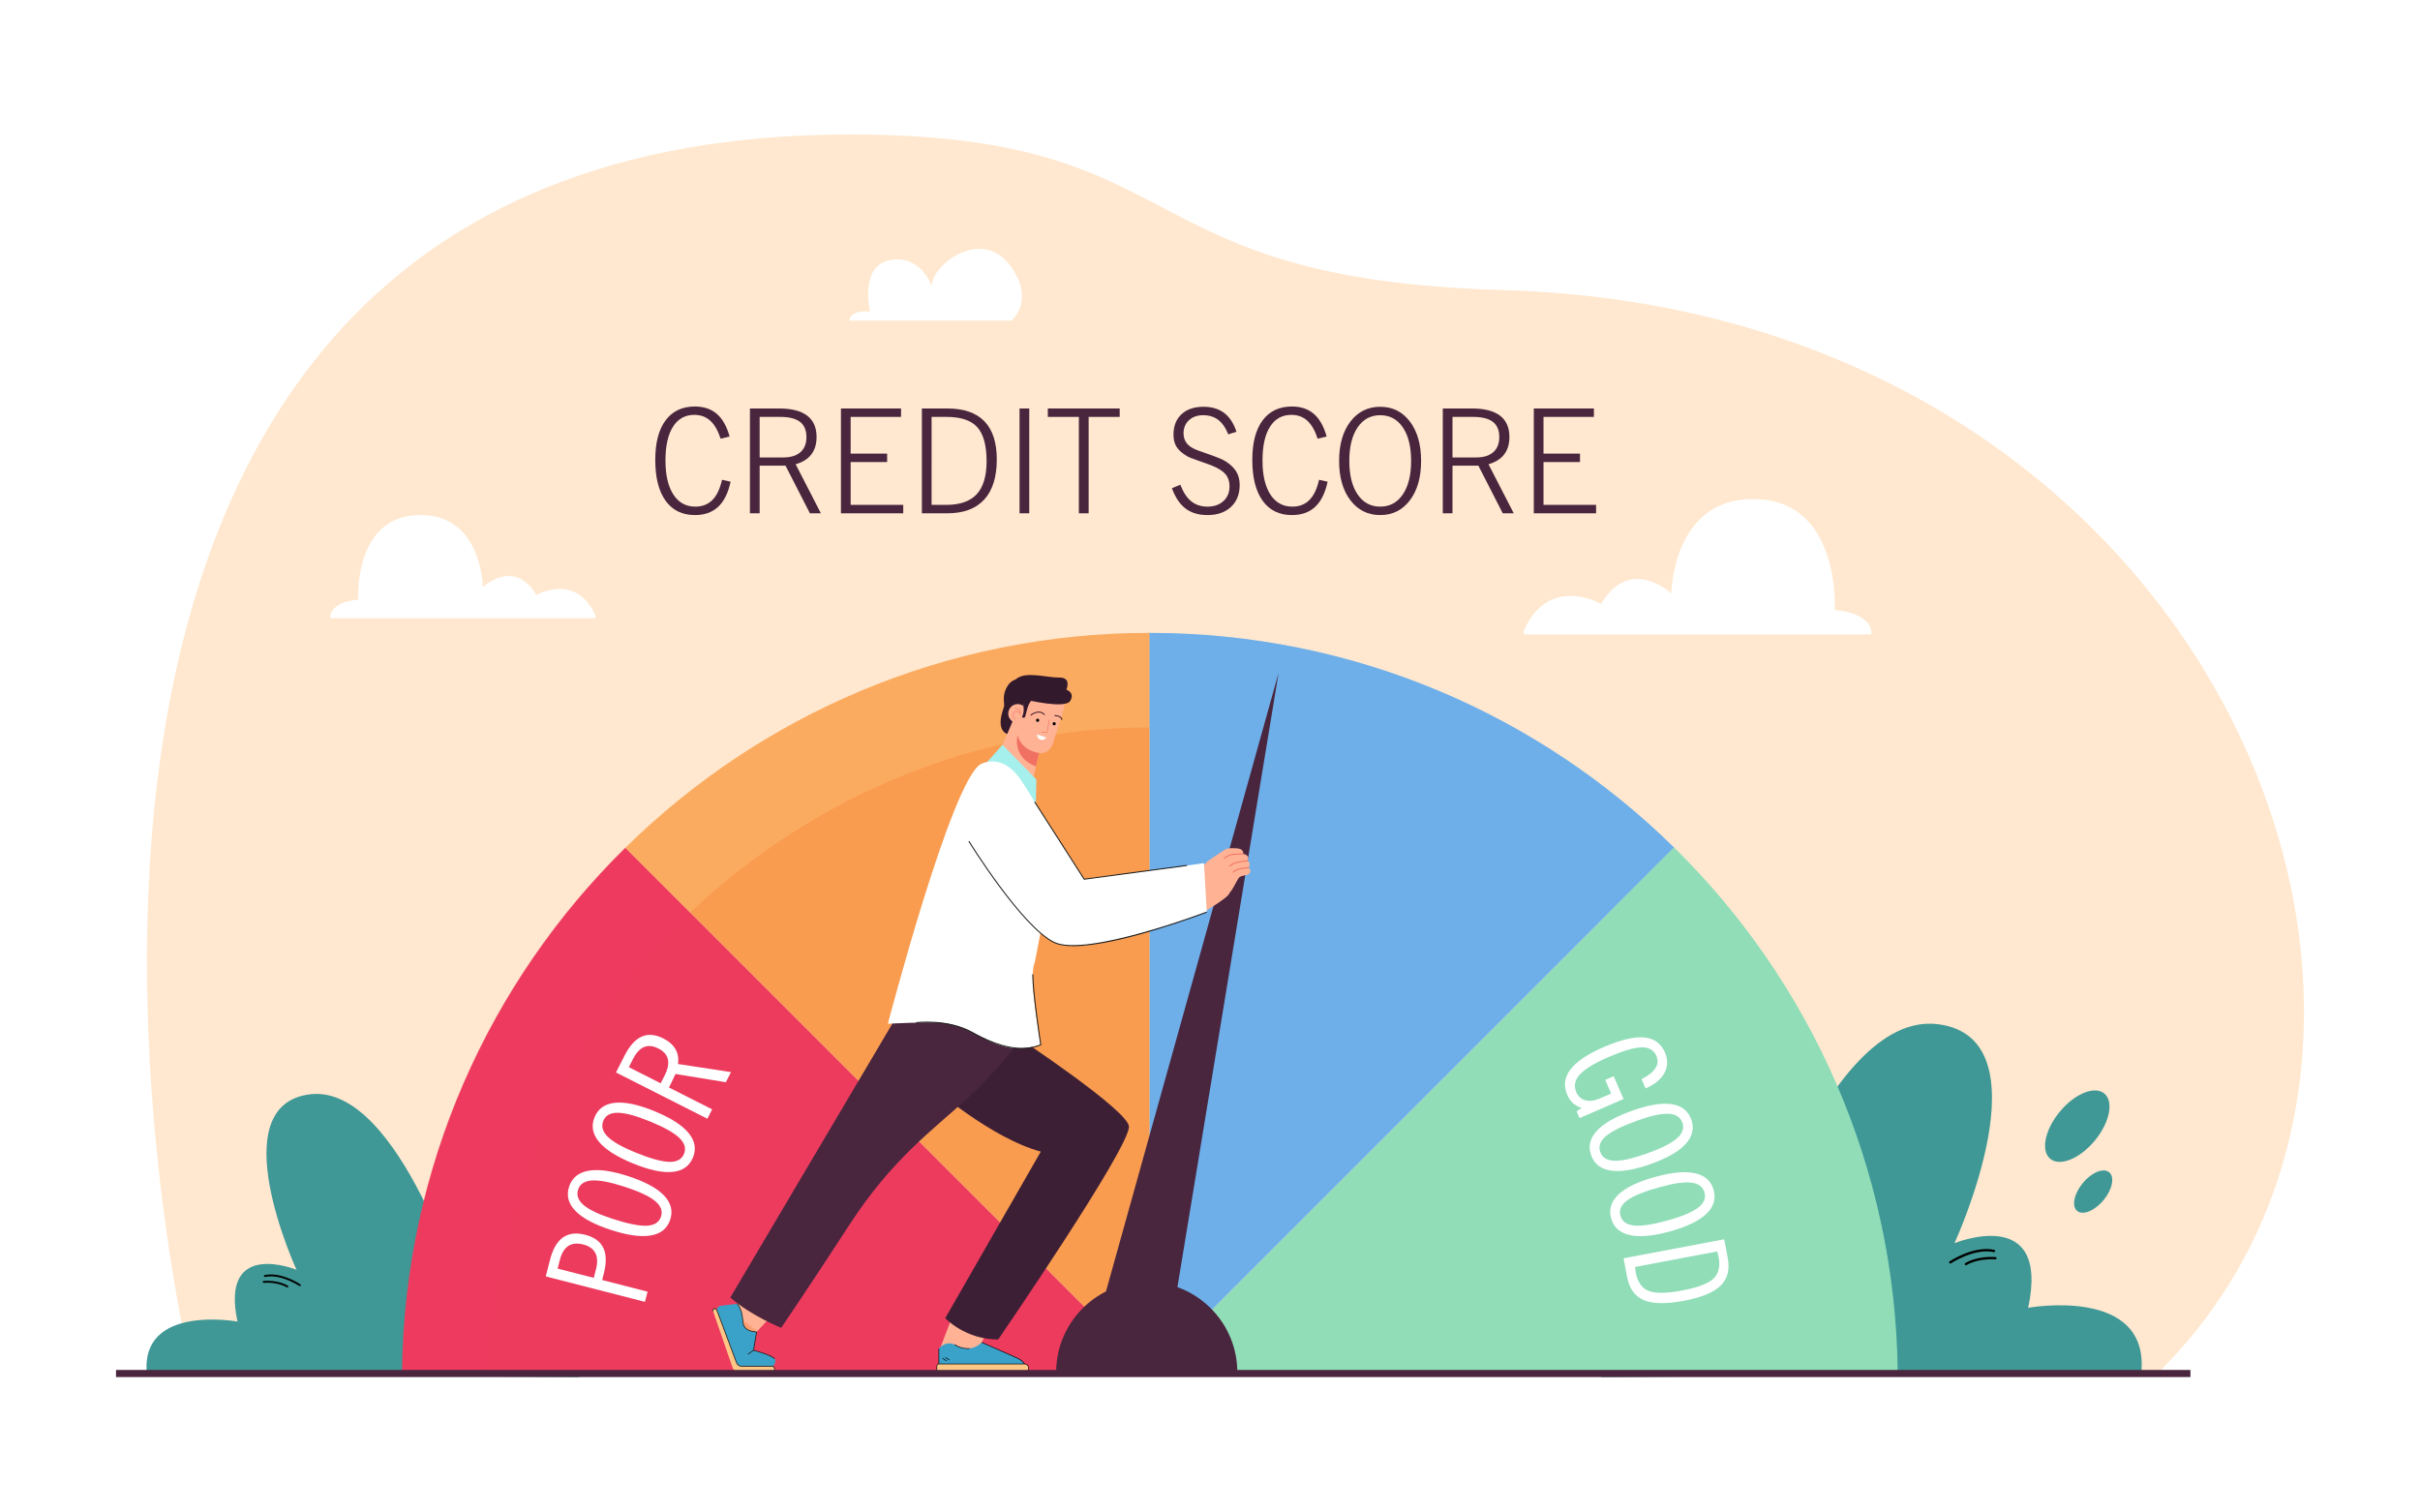 <?xml version="1.0" encoding="utf-8"?>
<!-- Generator: Adobe Illustrator 27.5.0, SVG Export Plug-In . SVG Version: 6.00 Build 0)  -->
<svg version="1.1" id="Layer_1" xmlns="http://www.w3.org/2000/svg" xmlns:xlink="http://www.w3.org/1999/xlink" x="0px" y="0px"
	 viewBox="0 0 3202 2000" style="enable-background:new 0 0 3202 2000;" xml:space="preserve">
<rect style="fill:#FFFFFF;" width="3202" height="2000"/>
<g>
	<g>
		<g>
			<g>
				<path style="fill:#FFE8CF;" d="M1988.62,383.822c-507.159-14.47-401.544-205.433-862.5-205.886
					C-144.182,176.687,253.33,1812.657,253.33,1812.657l2602.223,3.408C3311.373,1367.985,2934.489,410.793,1988.62,383.822z"/>
			</g>
		</g>
	</g>
	<g>
		<g>
			<g>
				<g>
					<g>
						<path style="fill:#3F9896;" d="M2118.548,1822.065c6.678-5.343,116.206-217.21,188.334-117.032
							c0,0,108.192-367.318,256.454-349.953s22.707,289.847,22.707,289.847s126.892-52.092,97.506,85.485
							c0,0,161.62-29.385,149.598,86.82L2118.548,1822.065z"/>
					</g>
				</g>
			</g>
			<g>
				<g>
					<g>
						
							<ellipse transform="matrix(0.638 -0.77 0.77 0.638 -152.995 2655.692)" style="fill:#3F9896;" cx="2748.842" cy="1490.615" rx="56.099" ry="30.053"/>
					</g>
				</g>
			</g>
			<g>
				<g>
					<g>
						<path style="fill:#3F9896;" d="M2755.87,1565.305c-11.705,14.121-15.061,30.651-7.496,36.922
							c7.565,6.27,23.186-0.094,34.891-14.215c11.705-14.121,15.061-30.651,7.496-36.922
							C2783.196,1544.82,2767.575,1551.184,2755.87,1565.305z"/>
					</g>
				</g>
			</g>
		</g>
		<g>
			<g>
				<g>
					<g>
						<path d="M2580.172,1671.788c-0.379-0.082-0.728-0.306-0.961-0.654c-0.476-0.713-0.285-1.676,0.427-2.151
							c1.296-0.867,32.05-21.147,59.043-15.291c0.006,0.001,0.009,0.002,0.016,0.003c0.837,0.182,1.368,1.008,1.186,1.845
							c-0.182,0.837-1.008,1.368-1.845,1.187c-0.003-0.002-0.009-0.002-0.015-0.003c-25.696-5.575-56.355,14.633-56.661,14.839
							C2580.999,1671.805,2580.569,1671.874,2580.172,1671.788z"/>
					</g>
				</g>
			</g>
			<g>
				<g>
					<g>
						<path d="M2600.842,1674.106c-0.382-0.083-0.732-0.309-0.965-0.66c-0.472-0.714-0.277-1.677,0.438-2.15
							c0.593-0.392,14.797-9.588,40.019-8.019c0.861,0.057,1.505,0.79,1.452,1.645c-0.053,0.856-0.79,1.506-1.645,1.453
							c-24.193-1.505-37.977,7.419-38.113,7.509C2601.664,1674.125,2601.237,1674.192,2600.842,1674.106z"/>
					</g>
				</g>
			</g>
		</g>
		<g>
			<g>
				<g>
					<path d="M2215.671,1734.099c-0.388,0-0.777-0.144-1.078-0.435c-0.616-0.595-0.633-1.578-0.038-2.194
						c1.083-1.122,26.839-27.461,54.459-27.461c0.893,0.018,1.568,0.688,1.568,1.552c0,0.856-0.695,1.551-1.551,1.551
						c-0.001-0.001-0.01,0-0.016,0c-26.318,0-51.971,26.248-52.227,26.513C2216.483,1733.94,2216.077,1734.099,2215.671,1734.099z"
						/>
				</g>
			</g>
		</g>
		<g>
			<g>
				<g>
					<path d="M2236.363,1731.98c-0.391,0-0.782-0.146-1.084-0.441c-0.612-0.598-0.625-1.579-0.027-2.192
						c0.495-0.509,12.427-12.507,37.407-16.321c0.86-0.127,1.638,0.453,1.768,1.299c0.129,0.848-0.452,1.639-1.299,1.768
						c-23.88,3.646-35.541,15.303-35.655,15.42C2237.169,1731.825,2236.766,1731.98,2236.363,1731.98z"/>
				</g>
			</g>
		</g>
	</g>
	<g>
		<g>
			<g>
				<g>
					<g>
						<path style="fill:#3F9896;" d="M766.917,1822.065c-5.351-4.281-93.108-174.035-150.899-93.77
							c0,0-86.686-294.306-205.479-280.393c-118.793,13.913-18.194,232.234-18.194,232.234s-101.669-41.738-78.125,68.493
							c0,0-129.495-23.544-119.863,69.563L766.917,1822.065z"/>
					</g>
				</g>
			</g>
		</g>
		<g>
			<g>
				<g>
					<g>
						<path d="M397.05,1701.658c0.304-0.066,0.584-0.245,0.77-0.524c0.381-0.571,0.228-1.343-0.343-1.724
							c-1.038-0.694-25.68-16.943-47.307-12.251c-0.005,0.001-0.007,0.001-0.013,0.003c-0.671,0.146-1.096,0.808-0.95,1.479
							c0.146,0.671,0.808,1.096,1.478,0.951c0.002-0.001,0.007-0.001,0.012-0.002c20.588-4.467,45.154,11.724,45.399,11.889
							C396.388,1701.672,396.732,1701.728,397.05,1701.658z"/>
					</g>
				</g>
			</g>
			<g>
				<g>
					<g>
						<path d="M380.489,1703.516c0.306-0.067,0.587-0.247,0.773-0.529c0.379-0.572,0.222-1.343-0.35-1.723
							c-0.475-0.314-11.856-7.682-32.064-6.425c-0.69,0.045-1.206,0.633-1.163,1.318c0.043,0.686,0.633,1.206,1.317,1.164
							c19.385-1.206,30.429,5.944,30.538,6.016C379.83,1703.531,380.172,1703.585,380.489,1703.516z"/>
					</g>
				</g>
			</g>
		</g>
		<g>
			<g>
				<g>
					<path d="M689.099,1751.584c0.311,0,0.622-0.116,0.864-0.349c0.494-0.477,0.507-1.264,0.031-1.758
						c-0.868-0.899-21.504-22.003-43.635-22.003c-0.715,0.015-1.256,0.552-1.256,1.244c0,0.686,0.557,1.243,1.243,1.243
						c0.001-0.001,0.008,0,0.013,0c21.087,0,41.641,21.031,41.846,21.243C688.449,1751.457,688.774,1751.584,689.099,1751.584z"/>
				</g>
			</g>
		</g>
		<g>
			<g>
				<g>
					<path d="M672.52,1749.887c0.313,0,0.626-0.117,0.868-0.353c0.49-0.479,0.501-1.265,0.022-1.756
						c-0.397-0.407-9.957-10.021-29.972-13.077c-0.689-0.102-1.313,0.363-1.416,1.041c-0.104,0.679,0.363,1.313,1.041,1.417
						c19.133,2.921,28.477,12.261,28.568,12.355C671.875,1749.762,672.197,1749.887,672.52,1749.887z"/>
				</g>
			</g>
		</g>
	</g>
	<path style="fill:#90DDB8;" d="M2215.06,1121.349l-693.88,693.88v0.646h989.766
		C2507.887,1544.004,2395.218,1298.455,2215.06,1121.349z"/>
	<path style="fill:#ED3B5E;" d="M532.081,1815.874h989.113v-0.646l-693.557-693.557
		C647.671,1298.756,535.141,1544.173,532.081,1815.874z"/>
	<path style="fill:#F99C50;" d="M1521.195,1815.228V837.412c-270.19,0.176-515.049,108.598-693.557,284.26L1521.195,1815.228z"/>
	<path style="fill:#6EAFEA;" d="M1521.178,1815.228l693.88-693.88c-178.618-175.61-423.594-283.937-693.88-283.937V1815.228z"/>
	<path style="opacity:0.3;fill:#90DDB8;" d="M2214.409,1121.349l-86.466,86.466c13.314,12.507,26.291,25.426,38.909,38.733
		c141.755,149.466,220.435,347.677,248.964,569.326h94.481C2507.237,1544.004,2394.567,1298.455,2214.409,1121.349z"/>
	<path style="opacity:0.3;fill:#ED3B5E;" d="M531.432,1815.874h106.863c28.499-221.48,93.373-419.574,234.975-569.003
		c12.815-13.527,26.005-26.658,39.539-39.378l-85.821-85.821C647.021,1298.756,534.491,1544.173,531.432,1815.874z"/>
	<path style="opacity:0.3;fill:#FECC86;" d="M912.81,1207.492c162.201-152.341,374.607-244.72,607.127-244.881h0.609V837.412
		c-270.19,0.176-515.049,108.598-693.557,284.26L912.81,1207.492z"/>
	<path style="opacity:0.3;fill:#6EAFEA;" d="M1520.529,962.611c232.66,0.176,445.176,92.672,607.413,245.204l86.466-86.466
		c-178.618-175.61-423.594-283.937-693.88-283.937V962.611z"/>
	<g>
		<path style="fill:#FFFFFF;" d="M798.919,1685.163c3.636-14.179,3.414-25.523-0.67-34.031
			c-4.083-8.508-12.091-14.294-24.026-17.354c-11.933-3.06-21.752-1.848-29.456,3.638c-7.703,5.487-13.373,15.319-17.01,29.498
			l-5.636,21.978l131.247,33.658l3.455-13.47l-60.085-15.409L798.919,1685.163z M788.592,1679.398l-2.932,11.431l-47.855-12.271
			l2.931-11.432c2.273-8.863,5.975-15.011,11.107-18.45c5.132-3.437,11.746-4.119,19.839-2.044
			c7.858,2.015,13.205,5.78,16.041,11.292C790.56,1663.437,790.849,1670.595,788.592,1679.398z"/>
		<path style="fill:#FFFFFF;" d="M831.434,1556.305c-21.974-7.174-39.585-9.586-52.831-7.238
			c-13.245,2.35-21.771,9.351-25.576,21.004c-3.823,11.713-1.085,22.391,8.213,32.034c9.3,9.645,24.965,18.062,46.997,25.255
			c21.975,7.173,39.605,9.625,52.89,7.352c13.285-2.271,21.839-9.263,25.662-20.976c3.805-11.653,1.024-22.345-8.344-32.077
			C869.08,1571.93,853.409,1563.478,831.434,1556.305z M874.613,1609.762c-2.48,7.596-8.795,11.613-18.948,12.052
			c-10.152,0.44-25.461-2.682-45.93-9.363c-17.857-5.83-30.394-11.847-37.608-18.052c-7.213-6.205-9.609-13.016-7.186-20.439
			c2.423-7.421,8.589-11.423,18.5-12.006c9.91-0.581,24.375,2.231,43.392,8.439c19.134,6.246,32.485,12.515,40.057,18.803
			C874.462,1595.485,877.036,1602.341,874.613,1609.762z"/>
		<path style="fill:#FFFFFF;" d="M865.882,1470.234c-21.393-8.753-38.782-12.44-52.164-11.063
			c-13.381,1.381-22.394,7.741-27.036,19.088c-4.666,11.403-2.712,22.253,5.86,32.547c8.573,10.295,23.584,19.83,45.035,28.607
			c21.395,8.754,38.799,12.482,52.214,11.182c13.416-1.297,22.455-7.649,27.121-19.052c4.642-11.347,2.647-22.212-5.988-32.6
			C902.292,1488.559,887.277,1478.989,865.882,1470.234z M905.058,1526.693c-3.026,7.395-9.617,10.942-19.775,10.641
			c-10.157-0.301-25.198-4.528-45.126-12.681c-17.386-7.114-29.451-14.027-36.194-20.741c-6.743-6.712-8.636-13.68-5.68-20.907
			c2.956-7.225,9.397-10.768,19.324-10.628c9.926,0.141,24.148,3.998,42.663,11.574c18.629,7.622,31.489,14.846,38.583,21.668
			C905.946,1512.444,908.014,1519.468,905.058,1526.693z"/>
		<path style="fill:#FFFFFF;" d="M893.792,1388.343c-3.297-5.772-8.647-10.532-16.047-14.281c-10.664-5.4-20.255-6.207-28.771-2.419
			c-8.516,3.789-16.095,12.24-22.737,25.353l-11.16,22.037l120.876,61.219l6.283-12.406l-57.132-28.935l2.439-4.816
			c0.799-1.578,1.64-3.306,2.523-5.184c0.883-1.876,2.11-4.502,3.682-7.878l66.677,10.9l6.779-13.386l-70.156-10.713
			C898.176,1400.613,897.091,1394.116,893.792,1388.343z M879.499,1422.843l-5.332,10.528l-42.115-21.33l5.332-10.528
			c4.244-8.379,9.148-13.74,14.71-16.085c5.563-2.344,11.882-1.725,18.955,1.857c7.019,3.554,11.229,8.302,12.631,14.241
			C885.081,1407.467,883.687,1414.573,879.499,1422.843z"/>
	</g>
	<g>
		<path style="fill:#FFFFFF;" d="M2175.106,1372.66c-13.286-1.107-31.253,3.264-53.907,13.114
			c-20.976,9.119-35.424,18.908-43.346,29.37c-7.923,10.461-9.316,21.594-4.186,33.394c2.02,4.643,4.572,8.371,7.658,11.188
			c3.084,2.813,6.886,4.902,11.403,6.264l-6.631,4.479l3.903,8.978l58.228-25.317l-13.097-30.12l-11.158,4.852l7.842,18.039
			l-14.598,6.347c-7.329,3.187-13.801,4.054-19.419,2.607c-5.615-1.45-9.667-5.026-12.146-10.73
			c-3.552-8.167-2.018-15.918,4.605-23.251c6.62-7.336,18.992-14.942,37.114-22.822c19.802-8.608,34.625-13.026,44.47-13.249
			c9.845-0.225,16.47,3.579,19.875,11.411c2.432,5.593,1.971,10.998-1.381,16.212c-3.354,5.215-9.463,10.016-18.329,14.403
			l5.361,12.333c12.138-5.276,20.469-12.157,24.994-20.643c4.524-8.485,4.719-17.481,0.586-26.99
			C2197.671,1380.39,2188.39,1373.769,2175.106,1372.66z"/>
		<path style="fill:#FFFFFF;" d="M2211.728,1460.976c-13.257-1.939-30.799,0.991-52.626,8.783
			c-21.77,7.775-37.213,16.622-46.329,26.549c-9.12,9.926-11.606,20.69-7.462,32.293c4.122,11.547,12.863,18.3,26.228,20.265
			c13.362,1.963,30.928-0.94,52.698-8.714c21.769-7.773,37.175-16.641,46.214-26.605c9.037-9.963,11.497-20.717,7.374-32.261
			C2233.683,1469.683,2224.983,1462.912,2211.728,1460.976z M2218.737,1506.316c-7.482,6.524-20.644,13.152-39.484,19.878
			c-18.956,6.768-33.352,9.98-43.187,9.641c-9.838-0.342-16.068-4.187-18.692-11.541c-2.688-7.526-0.15-14.567,7.612-21.127
			c7.761-6.559,21.779-13.458,42.056-20.699c17.689-6.318,31.287-9.229,40.789-8.736c9.503,0.494,15.565,4.415,18.191,11.769
			C2228.647,1492.852,2226.219,1499.791,2218.737,1506.316z"/>
		<path style="fill:#FFFFFF;" d="M2242.851,1552.41c-13.079-2.904-30.788-1.271-53.128,4.902
			c-22.282,6.155-38.333,13.849-48.154,23.079c-9.821,9.23-13.09,19.784-9.81,31.66c3.265,11.818,11.487,19.194,24.671,22.133
			c13.181,2.939,30.913,1.331,53.196-4.826c22.28-6.155,38.294-13.869,48.04-23.143c9.744-9.274,12.986-19.819,9.721-31.634
			C2264.106,1562.704,2255.927,1555.314,2242.851,1552.41z M2246.515,1598.143c-7.939,5.959-21.553,11.602-40.835,16.93
			c-19.4,5.36-33.993,7.507-43.778,6.447c-9.786-1.062-15.718-5.356-17.798-12.88c-2.127-7.704,0.92-14.54,9.141-20.512
			c8.221-5.972,22.707-11.827,43.462-17.561c18.106-5.002,31.881-6.908,41.322-5.72c9.44,1.188,15.199,5.544,17.278,13.07
			C2257.386,1585.443,2254.454,1592.185,2246.515,1598.143z"/>
		<path style="fill:#FFFFFF;" d="M2281.356,1639.747l-133.135,25.168l4.674,24.721c2.923,15.464,10.304,25.69,22.143,30.685
			c11.837,4.993,29.501,5.27,52.994,0.828c23.252-4.395,39.462-11.077,48.631-20.041c9.168-8.966,12.291-21.179,9.367-36.641
			L2281.356,1639.747z M2267.053,1691.89c-6.99,6.536-20.703,11.736-41.138,15.599c-20.737,3.92-35.584,4.104-44.542,0.552
			c-8.958-3.553-14.628-11.62-17.006-24.206c-0.147-0.779-0.288-1.684-0.421-2.713c-0.133-1.032-0.306-2.613-0.523-4.743
			l108.684-20.547c0.577,2.064,0.993,3.613,1.252,4.651c0.257,1.037,0.466,1.975,0.625,2.814
			C2276.353,1675.825,2274.042,1685.355,2267.053,1691.89z"/>
	</g>
	<path style="fill:#49263E;" d="M1521.195,1696.067c-0.007,0-0.015,0-0.015,0c-1.298-0.044-2.597-0.066-3.903-0.066
		c-31.94,0-60.975,12.493-82.453,32.857c-23.049,21.853-37.42,52.758-37.42,87.016h239.746c0-32.277-12.757-61.576-33.495-83.121
		C1582.683,1710.973,1553.56,1697.101,1521.195,1696.067z"/>
	<polygon style="fill:#49263E;" points="1489.331,1811.188 1544.671,1783.523 1691.761,890.241 1451.621,1750.862 	"/>
	<g>
		<g>
			<path style="fill:#FFB294;" d="M1002.864,1716.14c-1.245,0.311-28.11,9.283-28.11,9.283s-7.365,13.121-7.053,18.411
				c0.311,5.29,3.112,17.737,8.713,21.16s6.535,5.912,11.513,4.045c4.979-1.867,13.106-6.571,13.106-6.571l34.504-37.329
				C1035.537,1725.14,1004.108,1715.829,1002.864,1716.14z"/>
		</g>
		<g>
			<g>
				<g>
					<g>
						<g>
							<g>
								<g>
									<g>
										<g>
											<g>
												<g>
													<g>
														<g>
															<polygon style="fill:#FFB294;" points="1242.21,1788.548 1242.356,1801.122 1287.463,1800.966 1312.328,1747.803 
																1259.949,1741.911 															"/>
														</g>
													</g>
												</g>
											</g>
										</g>
									</g>
								</g>
							</g>
						</g>
					</g>
				</g>
			</g>
		</g>
		<g>
			<g>
				<g>
					<g>
						<g>
							<path style="fill:#FEC786;" d="M1355.297,1804.675h-7.858l-36.486-21.729l-19.948,21.729h-49.202
								c-1.228,0-2.224,0.996-2.224,2.224v7.453c0,0.84,0.681,1.522,1.522,1.522h114.403c3.455,0,6.179-3.129,5.493-6.708
								C1360.488,1806.507,1358.005,1804.675,1355.297,1804.675z"/>
						</g>
					</g>
				</g>
			</g>
			<g>
				<g>
					<g>
						<g>
							<path style="fill:#3AA1C9;" d="M1340.819,1794.766l-41.774-18.53c-16.822,16.382-35.905,2.845-35.905,2.845
								c-12.616-5.693-20.903,5.461-20.903,5.461v20.197h113.136C1352.273,1798.595,1340.819,1794.766,1340.819,1794.766z"/>
						</g>
					</g>
				</g>
			</g>
			<g>
				<g>
					<g>
						<g>
							<g>
								<g>
									<rect x="1241.819" y="1784.542" width="0.838" height="20.097"/>
								</g>
							</g>
						</g>
					</g>
				</g>
			</g>
			<g>
				<g>
					<g>
						<g>
							<g>
								<g>
									<path d="M1263.378,1778.736l-0.474,0.69c6.718,4.623,13.686,5.335,17.34,5.335c1.599,0,2.563-0.136,2.594-0.141
										l-0.124-0.828C1282.615,1783.805,1272.755,1785.188,1263.378,1778.736z"/>
								</g>
							</g>
						</g>
					</g>
				</g>
			</g>
			<g>
				<g>
					<g>
						<g>
							<g>
								<g>
									
										<rect x="1249.552" y="1795.602" transform="matrix(0.559 -0.829 0.829 0.559 -940.288 1829.557)" width="0.838" height="6.436"/>
								</g>
							</g>
						</g>
					</g>
				</g>
			</g>
			<g>
				<g>
					<g>
						<g>
							<g>
								<g>
									
										<rect x="1253.38" y="1794.584" transform="matrix(0.559 -0.829 0.829 0.559 -937.758 1832.195)" width="0.837" height="6.435"/>
								</g>
							</g>
						</g>
					</g>
				</g>
			</g>
			<g>
				<g>
					<g>
						<g>
							<g>
								<g>
									<g>
										<g>
											<g>
												<g>
													<g>
														<g>
															<path d="M1355.505,1804.294h-113.118c-1.779,0-3.226,1.448-3.226,3.227v5.583h0.838v-5.583
																c0-1.318,1.071-2.389,2.388-2.389h113.118c2.857,0,5.181,2.324,5.181,5.181c0,1.524-0.667,2.964-1.83,3.952
																l0.542,0.638c1.351-1.146,2.126-2.819,2.126-4.59C1361.523,1806.994,1358.823,1804.294,1355.505,1804.294z"/>
														</g>
													</g>
												</g>
											</g>
										</g>
									</g>
								</g>
							</g>
						</g>
					</g>
				</g>
			</g>
			<g>
				<g>
					<g>
						<g>
							<g>
								<g>
									<path d="M1344.948,1795.994c-8.403-3.583-45.36-19.975-45.732-20.14l-0.34,0.766c0.373,0.165,37.337,16.559,45.744,20.145
										c8.227,3.509,10.486,8.082,10.507,8.128l0.758-0.357C1355.791,1804.336,1353.499,1799.64,1344.948,1795.994z"/>
								</g>
							</g>
						</g>
					</g>
				</g>
			</g>
		</g>
		<g>
			<path style="fill:#3D1F35;" d="M1344.3,1371.027l-111.139,32.107v34.577c0,0,78.603,68.639,143.95,86.065l-126.468,220.391
				c0,0,26.35,28.225,70.119,28.225c0,0,172.953-252.065,173.012-281.543C1493.815,1469.743,1344.3,1371.027,1344.3,1371.027z"/>
		</g>
		<g>
			<path style="fill:#49263E;" d="M1213.291,1299.404l-246.976,417.39c27.167,24.08,67.301,40.134,67.301,40.134
				s34.577-50.63,90.764-137.072c56.187-86.442,109.287-124.105,154.977-166.091c45.691-41.986,74.093-82.737,74.093-82.737
				l-67.105-76.219L1213.291,1299.404z"/>
		</g>
		<g>
			<path style="fill:#3AA1C9;" d="M1023.023,1796.257c-11.843-6.258-14.714-5.434-25.962-9.715l3.972-24.073
				c-23.582-6.933-25.813-37.328-25.813-37.328l-21.386,2.565c-3.824,0.458-6.203,4.385-4.839,7.987l27.281,72.036h46.746
				C1023.023,1807.728,1029.611,1799.738,1023.023,1796.257z"/>
		</g>
		<g>
			<path style="fill:#FEC786;" d="M1024.191,1809.33c-0.553-1.006-1.633-1.605-2.781-1.605h-40.38c-2.86,0-5.422-1.769-6.435-4.444
				l-26.049-69.691c-0.42-1.11-1.412-1.976-2.598-2.046c-0.655-0.038-1.163,0.135-1.556,0.404c-0.943,0.644-1.243,1.907-0.87,2.986
				l25.808,74.783c1.117,3.181,4.12,5.31,7.491,5.31h44.933c2.23,0,3.65-1.782,3.126-3.949
				C1024.72,1810.415,1024.463,1809.824,1024.191,1809.33z"/>
		</g>
		<g>
			<path style="fill:#1D1D1B;" d="M1024.628,1809.091c-0.632-1.15-1.865-1.864-3.218-1.864h-40.38c-2.637,0-5.036-1.656-5.969-4.12
				l-26.05-69.695c-0.516-1.361-1.708-2.288-3.034-2.365c-0.714-0.054-1.332,0.123-1.866,0.489c-1.09,0.744-1.525,2.208-1.06,3.56
				l0.941-0.324c-0.315-0.915-0.029-1.93,0.682-2.414c0.347-0.24,0.761-0.346,1.245-0.318c0.936,0.055,1.784,0.732,2.16,1.722
				l26.05,69.695c1.08,2.85,3.853,4.765,6.901,4.765h40.38c0.99,0,1.888,0.516,2.344,1.348c0.294,0.534,0.509,1.081,0.641,1.624
				c0.215,0.892,0.062,1.727-0.432,2.354c-0.498,0.631-1.283,0.98-2.211,0.98v0.995c1.24,0,2.303-0.483,2.993-1.359
				c0.686-0.872,0.905-2.01,0.616-3.205C1025.21,1810.331,1024.964,1809.702,1024.628,1809.091z"/>
		</g>
		<g>
			<path style="fill:#3AA1C9;" d="M980.906,1735.2l-1.167-2.334l-1.886-4.427l-2.608-3.02l-3.819,6.845
				c0,0,6.388,14.002,6.466,14.08c0.078,0.078,1.342,3.287,1.342,3.287l3.501-2.003l0.117-2.82l-1.031-5.407L980.906,1735.2z"/>
		</g>
		<g>
			<path style="fill:#FE9F73;" d="M983.893,1753.06c0,0,1.785,4.196,3.84,5.44l2.713,1.566l5.034,1.703l4.698,0.587l0.207-2.476
				l-17.534-13.012L983.893,1753.06z"/>
		</g>
		<g>
			<path style="fill:#1D1D1B;" d="M996.935,1787.024c0.229,0.06,23.049,6.066,27.686,11.16l0.736-0.669
				c-4.835-5.313-27.219-11.207-28.17-11.456L996.935,1787.024z"/>
		</g>
		<g>
			<path style="fill:#1D1D1B;" d="M983.407,1748.215c-1.441-18.752-7.638-23.298-7.901-23.482l-0.573,0.813
				c0.061,0.044,6.083,4.552,7.481,22.744c0.951,12.372,10.713,13.647,17.841,14.578l0.203,0.027l-3.855,23.363l-7.204,5.199
				l0.583,0.806l7.536-5.438l4.09-24.783l-1.225-0.161C993.216,1760.946,984.296,1759.781,983.407,1748.215z"/>
		</g>
		<g>
			<g>
				<g>
					<g>
						<g>
							<g>
								<path style="fill:#FFB294;" d="M1397.435,909.367c-15.861-11.569-38.465-9.231-38.465-9.231s-10.404,8.442-11.48,9.471
									s8.833-0.396,8.833-0.396l47.484,40.212l3.275-10.623C1410.431,927.937,1406.619,916.066,1397.435,909.367z"/>
							</g>
						</g>
					</g>
				</g>
			</g>
			<g>
				<g>
					<g>
						<g>
							<g>
								<g>
									<g>
										<g>
											<path style="fill:#FFB294;" d="M1336.742,956.734l-3.857,14.242c0,0-12.844,27.445-13.361,33.859
												c-0.517,6.414,4.452,21.092,20.458,26.027c5.047,1.556,9.763,2.066,13.855,2.036c8.368-0.063,8.867,18.937,10.343,10.7
												l10.561-47.3c14.623,2.318,18.891-13.895,18.891-13.895l13.813-44.799l-52.046-34.911L1336.742,956.734z"/>
										</g>
									</g>
								</g>
							</g>
						</g>
					</g>
				</g>
			</g>
			<g>
				<g>
					<g>
						<g>
							<g>
								<g>
									<g>
										<g>
											<path style="fill:#4C222E;" d="M1363.632,945.613c-0.297,0.246-0.339,0.685-0.094,0.982
												c0.119,0.145,0.285,0.229,0.458,0.25c0.182,0.021,0.373-0.029,0.525-0.155c0.396-0.326,9.792-7.914,16.789-0.796
												c0.271,0.276,0.712,0.28,0.987,0.009c0.275-0.27,0.279-0.712,0.009-0.986
												C1374.409,936.881,1363.739,945.524,1363.632,945.613z"/>
										</g>
									</g>
								</g>
							</g>
						</g>
					</g>
				</g>
			</g>
			<g>
				<g>
					<g>
						<g>
							<g>
								<g>
									<g>
										<g>
											<path style="fill:#4C222E;" d="M1395.776,946.159c-0.385-0.008-0.704,0.298-0.712,0.683
												c-0.005,0.211,0.085,0.402,0.23,0.533c0.12,0.109,0.278,0.176,0.453,0.18c0.079,0.002,7.926,0.216,8.479,4.524
												c0.049,0.383,0.398,0.654,0.781,0.604c0.382-0.049,0.652-0.398,0.603-0.781
												C1404.906,946.402,1396.149,946.166,1395.776,946.159z"/>
										</g>
									</g>
								</g>
							</g>
						</g>
					</g>
				</g>
			</g>
			<g>
				<g>
					<g>
						<g>
							<g>
								<g>
									<g>
										<g>
											<path d="M1373.559,951.047c-1.105-0.341-2.277,0.279-2.618,1.384c-0.341,1.105,0.279,2.277,1.384,2.618
												c1.105,0.341,2.277-0.279,2.618-1.384C1375.284,952.56,1374.664,951.388,1373.559,951.047z"/>
										</g>
									</g>
								</g>
							</g>
						</g>
					</g>
				</g>
			</g>
			<g>
				<g>
					<g>
						<g>
							<g>
								<g>
									<g>
										<g>
											<path d="M1395.444,955.604c-1.105-0.341-2.277,0.279-2.618,1.384c-0.341,1.105,0.279,2.277,1.384,2.618
												c1.105,0.341,2.277-0.279,2.618-1.384C1397.169,957.117,1396.549,955.945,1395.444,955.604z"/>
										</g>
									</g>
								</g>
							</g>
						</g>
					</g>
				</g>
			</g>
			<g>
				<g>
					<g>
						<g>
							<g>
								<g>
									<g>
										<g>
											<path style="fill:#33192C;" d="M1333.626,906.896c-8.868,13.496-3.958,23.589-5.173,28.054
												c-1.214,4.464-13.396,33.33,8.203,37.555l20.82-47.464l-1.239-21.835l2.948-3.768
												C1359.185,899.438,1342.494,893.4,1333.626,906.896z"/>
										</g>
									</g>
								</g>
							</g>
						</g>
					</g>
				</g>
			</g>
			<g>
				<g>
					<g>
						<g>
							<g>
								<g>
									<g>
										<g>
											<path style="fill:#FFB294;" d="M1350.328,932.169c-6.63-2.044-13.662,1.673-15.706,8.303
												c-2.044,6.63,1.673,13.662,8.303,15.706c6.63,2.044,13.662-1.673,15.706-8.303
												C1360.676,941.245,1356.958,934.213,1350.328,932.169z"/>
										</g>
									</g>
								</g>
							</g>
						</g>
					</g>
				</g>
			</g>
			<g>
				<g>
					<g>
						<g>
							<g>
								<g>
									<g>
										<g>
											<path style="fill:#F07162;" d="M1342.989,936.933c-0.193,0.005-0.345,0.164-0.341,0.356
												c0.004,0.193,0.163,0.347,0.356,0.342c0.032-0.001,3.259-0.045,5.222,1.987c0.908,0.938,1.414,2.18,1.512,3.703
												c-0.984-1.193-3.068-2.995-6.235-2.164c-2.144,0.562-3.551,2.486-3.585,4.901c-0.029,2.042,1.059,4.43,3.552,5.199
												c0.023,0.007,0.047,0.014,0.071,0.021c0.185,0.054,0.379-0.052,0.433-0.237c0.054-0.184-0.05-0.376-0.232-0.432
												c-0.024-0.009-0.046-0.013-0.069-0.02c-2.293-0.707-3.081-2.871-3.057-4.521c0.022-1.59,0.839-3.653,3.064-4.236
												c4.02-1.053,6.019,2.603,6.102,2.76l0.589,1.106l0.068-1.251c0.121-2.23-0.456-4.02-1.714-5.318
												C1346.544,936.879,1343.133,936.93,1342.989,936.933z"/>
										</g>
									</g>
								</g>
							</g>
						</g>
					</g>
				</g>
			</g>
			<g>
				<g>
					<g>
						<g>
							<g>
								<g>
									<g>
										<g>
											<path style="fill:#F07162;" d="M1346.464,972.688c0,0-8.39,28.636,24.281,41.511l3.997-17.901
												C1374.742,996.298,1351.697,993.967,1346.464,972.688z"/>
										</g>
									</g>
								</g>
							</g>
						</g>
					</g>
				</g>
			</g>
			<g>
				<g>
					<g>
						<g>
							<g>
								<g>
									<g>
										<g>
											<path style="fill:#F07162;" d="M1388.442,951.836c-0.19-0.032-0.37,0.096-0.402,0.286l-2.738,16.384l-7.367,0.149
												c-0.193,0.004-0.346,0.163-0.342,0.356c0.003,0.154,0.106,0.283,0.246,0.326c0.035,0.011,0.072,0.016,0.11,0.015
												l7.945-0.16l2.834-16.955C1388.761,952.048,1388.635,951.864,1388.442,951.836z"/>
										</g>
									</g>
								</g>
							</g>
						</g>
					</g>
				</g>
			</g>
			<g>
				<g>
					<g>
						<g>
							<g>
								<g>
									<polygon style="fill:#FFB294;" points="1331.24,974.551 1338.972,977.648 1345.944,955.034 1340.529,952.684 									"/>
								</g>
							</g>
						</g>
					</g>
				</g>
			</g>
			<g>
				<g>
					<g>
						<g>
							<g>
								<path style="fill:#33192C;" d="M1410.932,912.478c0,0,7.479-16.28-9.472-16c-16.952,0.28-45.28-9.175-57.703,2.625
									c-12.423,11.8,13.504,26.636,13.504,26.636s51.913,12.698,58.739,1.724C1422.825,916.489,1410.932,912.478,1410.932,912.478
									z"/>
							</g>
						</g>
					</g>
				</g>
			</g>
			<g>
				<g>
					<g>
						<g>
							<path style="fill:#33192C;" d="M1357.03,915.796c-0.626,0.104-12.512,2.185-11.083,2.375c1.429,0.19,11.32,4.084,11.32,4.084
								l-3.396,11.006c0,0,2.27,7.791-1.682,15.579c0,0,2.766,2.107,4.103-0.302c1.337-2.409,3.602-21.315,10.844-22.647
								C1374.377,924.56,1357.656,915.692,1357.03,915.796z"/>
						</g>
					</g>
				</g>
			</g>
			<g>
				<g>
					<g>
						<g>
							<g>
								<g>
									<path style="fill:#FBFDFC;" d="M1376.675,978.778c4.536,1.495,7.847-2.961,7.847-2.961s-12.192-4.054-12.396-4.086
										C1372.126,971.731,1372.139,977.283,1376.675,978.778z"/>
								</g>
							</g>
						</g>
					</g>
				</g>
			</g>
		</g>
		<g>
			<g>
				<g>
					<g>
						<path style="fill:#FFB294;" d="M1651.948,1147.999c0,0,4.389-6.123-1.518-9.148c0,0,4.901-6.68-5.46-9.078
							c0,0,0.803-4.511-3.857-6.33c-4.665-1.826-16.344-1.168-18.235-0.418c-1.893,0.763-24.84,16.345-24.84,16.345
							s-24.288,24.126-25.884,25.116l20.626,42.16c9.809-5.488,26.342-16.182,31.618-21.532c0.008-0.005,0.008-0.005,0.011-0.017
							c0.505-0.5,0.904-0.966,1.183-1.37c0.015-0.009,0.034-0.031,0.044-0.048c0.074-0.119,0.141-0.234,0.197-0.332
							c1.037-1.881,2.442-3.852,4.097-5.827c4.289-6.905,7.84-14.633,9.68-16.512c1.701-1.737,6.621-2.713,9.809-3.183
							c2.655-0.391,4.82-2.527,4.985-5.205C1654.5,1151.064,1653.951,1149.386,1651.948,1147.999z"/>
					</g>
				</g>
			</g>
			<g>
				<g>
					<g>
						<g>
							<g>
								<g>
									<path style="fill:#F07162;" d="M1644.952,1129.134c-0.586,0.024-14.379,0.597-17.029,1.348
										c-2.671,0.756-8.427,4.478-8.671,4.635c-0.302,0.196-0.389,0.595-0.194,0.891c0.103,0.156,0.263,0.252,0.435,0.28
										c0.156,0.025,0.322-0.005,0.465-0.098c0.058-0.038,5.831-3.771,8.311-4.473c2.002-0.566,11.814-1.097,16.723-1.299
										c0.359-0.014,0.642-0.314,0.63-0.669C1645.611,1129.394,1645.308,1129.119,1644.952,1129.134z"/>
								</g>
							</g>
						</g>
					</g>
				</g>
			</g>
			<g>
				<g>
					<g>
						<g>
							<g>
								<g>
									<path style="fill:#F07162;" d="M1650.36,1138.214c-0.514,0.065-12.635,1.601-15.868,2.769
										c-3.242,1.172-7.748,4.227-7.938,4.356c-0.298,0.202-0.375,0.603-0.174,0.895c0.103,0.149,0.259,0.241,0.427,0.268
										c0.161,0.026,0.332-0.007,0.477-0.106c0.045-0.031,4.56-3.091,7.644-4.206c3.096-1.119,15.458-2.685,15.583-2.701
										c0.357-0.045,0.612-0.367,0.571-0.719C1651.04,1138.418,1650.717,1138.17,1650.36,1138.214z"/>
								</g>
							</g>
						</g>
					</g>
				</g>
			</g>
			<g>
				<g>
					<g>
						<g>
							<g>
								<g>
									<path style="fill:#F07162;" d="M1651.889,1147.356c-0.448,0.044-11.003,1.097-14.275,2.399
										c-3.265,1.299-6.245,3.494-6.37,3.587c-0.289,0.214-0.35,0.617-0.136,0.901c0.103,0.137,0.252,0.221,0.411,0.247
										c0.169,0.027,0.35-0.011,0.499-0.122c0.029-0.022,2.97-2.187,6.072-3.421c3.099-1.233,13.807-2.301,13.915-2.311
										c0.358-0.035,0.622-0.35,0.591-0.704C1652.563,1147.578,1652.245,1147.32,1651.889,1147.356z"/>
								</g>
							</g>
						</g>
					</g>
				</g>
			</g>
		</g>
		<g>
			<polygon style="fill:#A5EFED;" points="1305.379,1009.116 1370.406,1071.339 1371.29,1031.293 1326.418,985.456 			"/>
		</g>
		<g>
			<path style="fill:#FFFFFF;" d="M1348.624,1029.051c-24.072-33.334-50.877-18.074-50.877-18.074
				c-38.921,22.028-122.96,343.588-122.96,343.588s50.864-2.667,68.938-1.327c52.244,3.862,71.778,48.237,133.337,29.128
				c0,0-15.818-87.45-8.798-106.12c2.256-5.985,9.152-49.658,11.315-54.316c-11.757-17.317-2-66.999,9.466-126.489
				C1373.598,1068.343,1358.046,1042.095,1348.624,1029.051z"/>
		</g>
		<g>
			<path style="fill:#1D1D1B;" d="M1367.174,1289.141l-1.327,0.003c0.044,24.195,9.516,86.486,10.486,92.806
				c-23.136,9.551-53.182,4.05-89.324-16.343c-32.438-18.302-74.469-13.204-74.891-13.151l0.168,1.317
				c0.416-0.054,42.025-5.093,74.07,12.99c24.859,14.026,46.9,21.062,65.862,21.061c9.086,0,17.466-1.616,25.109-4.852l0.476-0.201
				l-0.079-0.512C1377.619,1381.584,1367.221,1314.413,1367.174,1289.141z"/>
		</g>
		<g>
			<path style="fill:#FFFFFF;" d="M1434.556,1163.315l-64.481-100.472l-88.16,50.204c0,0,69.653,113.109,112.734,133.868
				c43.081,20.759,202.096-40.105,202.096-40.105l-3.737-64.728L1434.556,1163.315z"/>
		</g>
		<g>
			<path style="fill:#1D1D1B;" d="M1394.938,1246.319c-42.414-20.438-111.761-132.489-112.457-133.618l-1.13,0.695
				c0.697,1.134,70.25,113.513,113.012,134.118c6.43,3.099,15.346,4.42,25.882,4.42c59.663,0,171.212-42.388,176.739-44.504
				l-0.474-1.239C1594.921,1206.799,1437.262,1266.711,1394.938,1246.319z"/>
		</g>
		<g>
			<polygon style="fill:#1D1D1B;" points="1434.886,1162.601 1369.509,1060.57 1368.392,1061.285 1434.225,1164.029 
				1570.519,1145.766 1570.343,1144.452 			"/>
		</g>
	</g>
	<g>
		<path style="fill:#49263E;" d="M942.58,661.585c-5.814,5.846-13.348,8.768-22.6,8.768c-12.441,0-22.131-5.36-29.07-16.082
			c-6.939-10.721-10.409-25.709-10.409-44.965c0-19.318,3.313-34.212,9.94-44.683c6.626-10.471,16.036-15.707,28.226-15.707
			c8.377,0,15.394,2.564,21.052,7.69c5.657,5.127,10.236,13.067,13.738,23.819l11.909-2.813
			c-3.751-13.503-9.393-23.505-16.926-30.008c-7.534-6.502-17.208-9.753-29.023-9.753c-16.755,0-29.68,6.111-38.776,18.333
			c-9.096,12.223-13.644,29.649-13.644,52.279c0,23.382,4.548,41.401,13.644,54.061c9.096,12.659,22.021,18.989,38.776,18.989
			c12.753,0,23.022-3.641,30.805-10.925c7.783-7.282,13.269-18.364,16.458-33.243l-11.347-2.532
			C952.645,646.816,948.394,655.74,942.58,661.585z"/>
		<path style="fill:#49263E;" d="M1073.489,601.288c4.626-6.033,6.939-13.738,6.939-23.115c0-12.503-4.158-21.911-12.472-28.226
			c-8.315-6.314-20.693-9.471-37.135-9.471H992.28v138.693h12.847v-63.017h34.228l32.258,63.017h14.535l-33.384-64.892
			C1061.955,611.651,1068.862,607.322,1073.489,601.288z M1036.448,605.274h-31.321v-53.639h27.476
			c11.628,0,20.27,2.189,25.929,6.564c5.657,4.376,8.487,11.098,8.487,20.161c0,8.627-2.641,15.271-7.924,19.927
			C1053.811,602.945,1046.262,605.274,1036.448,605.274z"/>
		<polygon style="fill:#49263E;" points="1125.534,611.369 1173.799,611.369 1173.799,600.21 1125.534,600.21 1125.534,551.635 
			1192.203,551.635 1192.203,540.476 1112.687,540.476 1112.687,679.168 1195.115,679.168 1195.115,668.009 1125.534,668.009 		"/>
		<path style="fill:#49263E;" d="M1253.536,540.476h-33.759v138.693h33.759c21.381,0,37.618-6.049,48.716-18.145
			c11.097-12.097,16.645-29.805,16.645-53.123c0-22.38-5.471-39.212-16.411-50.498
			C1291.546,546.118,1275.229,540.476,1253.536,540.476z M1292.359,653.896c-8.69,9.41-22.131,14.113-40.323,14.113h-19.411V551.635
			h19.974c18.816,0,32.32,4.548,40.511,13.644c8.189,9.096,12.284,24.085,12.284,44.965
			C1305.393,629.937,1301.048,644.487,1292.359,653.896z"/>
		<rect x="1348.999" y="540.476" style="fill:#49263E;" width="12.847" height="138.693"/>
		<polygon style="fill:#49263E;" points="1386.415,551.635 1427.489,551.635 1427.489,679.168 1440.43,679.168 1440.43,551.635 
			1481.503,551.635 1481.503,540.476 1386.415,540.476 		"/>
		<path style="fill:#49263E;" d="M1622.257,610.807c-3.938-2.687-12.723-6.344-26.351-10.972c-4.752-1.625-8.378-2.907-10.878-3.845
			c-6.502-2.312-11.3-5.313-14.394-9.002c-3.096-3.688-4.642-8.22-4.642-13.597c0-7.127,2.392-12.909,7.173-17.348
			c4.784-4.438,11.019-6.658,18.709-6.658c7.939,0,14.613,2.063,20.021,6.189c5.406,4.126,9.829,10.503,13.269,19.13l10.878-3.47
			c-3.751-11.19-9.206-19.489-16.364-24.897c-7.159-5.407-16.239-8.112-27.241-8.112c-12.378,0-22.1,3.298-29.164,9.893
			c-7.065,6.596-10.596,15.646-10.596,27.148c0,6.439,1.407,11.848,4.22,16.223c2.813,4.376,7.564,8.502,14.254,12.378
			c2.125,1.251,6.954,3.157,14.489,5.72c7.532,2.564,13.58,4.752,18.145,6.564c8.376,3.439,14.316,7.236,17.817,11.394
			c3.5,4.158,5.251,9.457,5.251,15.895c0,8.065-2.673,14.567-8.017,19.505c-5.346,4.939-12.395,7.408-21.147,7.408
			c-8.503,0-15.676-2.359-21.522-7.08c-5.846-4.72-10.643-12.018-14.394-21.896l-11.159,4.595
			c4.438,12.191,10.456,21.162,18.051,26.913c7.597,5.753,17.27,8.627,29.024,8.627c13.065,0,23.428-3.594,31.087-10.784
			c7.657-7.188,11.487-16.847,11.487-28.976c0-6.689-1.423-12.487-4.267-17.395C1633.15,619.45,1628.571,614.933,1622.257,610.807z"
			/>
		<path style="fill:#49263E;" d="M1732.536,661.585c-5.814,5.846-13.348,8.768-22.6,8.768c-12.442,0-22.131-5.36-29.07-16.082
			c-6.939-10.721-10.409-25.709-10.409-44.965c0-19.318,3.313-34.212,9.94-44.683c6.626-10.471,16.035-15.707,28.226-15.707
			c8.376,0,15.394,2.564,21.053,7.69c5.657,5.127,10.236,13.067,13.737,23.819l11.909-2.813
			c-3.751-13.503-9.393-23.505-16.927-30.008c-7.534-6.502-17.207-9.753-29.022-9.753c-16.755,0-29.68,6.111-38.775,18.333
			c-9.097,12.223-13.645,29.649-13.645,52.279c0,23.382,4.547,41.401,13.645,54.061c9.095,12.659,22.02,18.989,38.775,18.989
			c12.753,0,23.021-3.641,30.806-10.925c7.782-7.282,13.268-18.364,16.457-33.243l-11.347-2.532
			C1742.6,646.816,1738.35,655.74,1732.536,661.585z"/>
		<path style="fill:#49263E;" d="M1826.218,538.225c-16.317,0-29.461,6.517-39.432,19.552
			c-9.973,13.035-14.958,30.399-14.958,52.092c0,21.694,4.984,39.057,14.958,52.092c9.971,13.035,23.115,19.552,39.432,19.552
			s29.413-6.517,39.292-19.552c9.877-13.035,14.816-30.398,14.816-52.092c0-21.693-4.94-39.057-14.816-52.092
			C1855.632,544.742,1842.535,538.225,1826.218,538.225z M1856.132,654.177c-7.314,10.784-17.286,16.176-29.914,16.176
			c-12.629,0-22.6-5.392-29.914-16.176c-7.314-10.784-10.972-25.554-10.972-44.309c0-18.816,3.657-33.602,10.972-44.355
			c7.314-10.752,17.285-16.129,29.914-16.129c12.628,0,22.6,5.377,29.914,16.129c7.314,10.753,10.972,25.539,10.972,44.355
			C1867.104,628.624,1863.447,643.393,1856.132,654.177z"/>
		<path style="fill:#49263E;" d="M1990.23,601.288c4.625-6.033,6.939-13.738,6.939-23.115c0-12.503-4.158-21.911-12.472-28.226
			c-8.316-6.314-20.694-9.471-37.135-9.471h-38.541v138.693h12.847v-63.017h34.228l32.258,63.017h14.535l-33.384-64.892
			C1978.696,611.651,1985.603,607.322,1990.23,601.288z M1953.189,605.274h-31.321v-53.639h27.476
			c11.628,0,20.27,2.189,25.929,6.564c5.657,4.376,8.486,11.098,8.486,20.161c0,8.627-2.641,15.271-7.923,19.927
			C1970.552,602.945,1963.004,605.274,1953.189,605.274z"/>
		<polygon style="fill:#49263E;" points="2042.275,611.369 2090.54,611.369 2090.54,600.21 2042.275,600.21 2042.275,551.635 
			2108.944,551.635 2108.944,540.476 2029.428,540.476 2029.428,679.168 2111.855,679.168 2111.855,668.009 2042.275,668.009 		"/>
	</g>
	<path style="fill:#FFFFFF;" d="M2427.664,807.198c0,0,7.619-137.163-95.989-146.249
		c-118.827-10.42-120.266,124.335-120.266,124.335s-54.008-51.272-92.961,13.732c0,0-67.319-38.909-101.276,32.955
		c-1.142,2.416-1.355,4.938-0.853,7.259h459.755c0.513-5.323-1.063-10.929-5.424-15.576
		C2462.94,815.438,2449.787,808.745,2427.664,807.198z"/>
	<path style="fill:#FFFFFF;" d="M709.737,787.264c-29.712-49.583-70.908-10.475-70.908-10.475s-1.098-102.787-91.735-94.839
		c-79.028,6.93-73.217,111.553-73.217,111.553c-16.875,1.181-26.907,6.286-32.789,12.553c-3.326,3.544-4.529,7.82-4.137,11.881
		h350.686c0.383-1.77,0.22-3.694-0.651-5.537C761.085,757.586,709.737,787.264,709.737,787.264z"/>
	<path style="fill:#FFFFFF;" d="M1232.771,378.774c0,0-13.598-42.005-54.899-34.652c-41.301,7.354-26.695,68.444-26.695,68.444
		s-13.328-2.817-22.567,3.49c-3.072,2.097-4.541,5.115-4.72,8.167h214.436c8.777-8.284,14.226-20.066,13.932-33.177
		c-0.243-10.827-4.126-23.423-14.176-37.696C1299.387,298.394,1232.125,350.877,1232.771,378.774z"/>
	<rect x="153.518" y="1812.657" style="fill:#49263E;" width="2744.741" height="9.408"/>
</g>
</svg>
